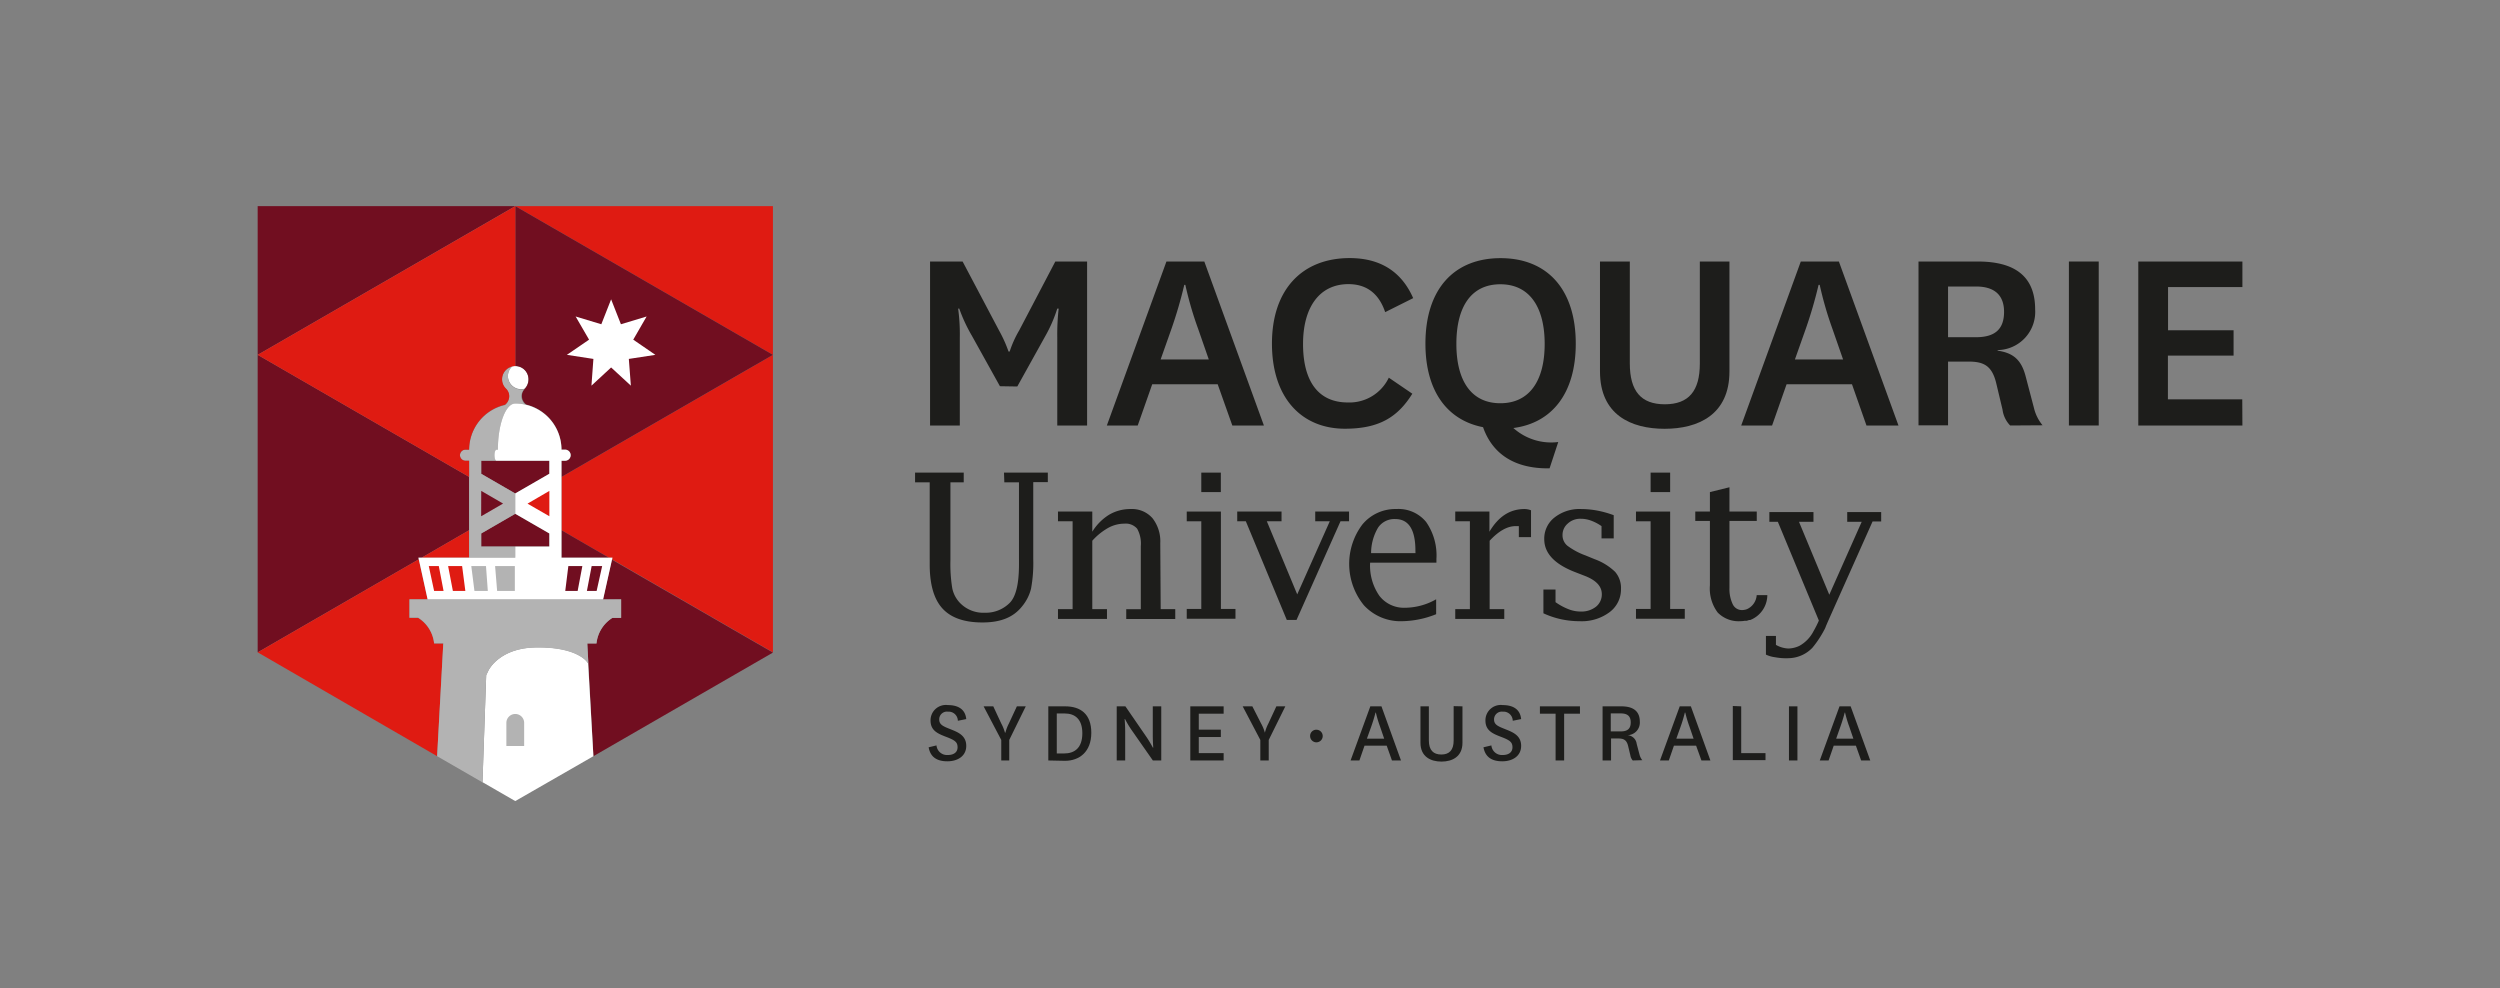 <svg id="Layer_1" data-name="Layer 1" xmlns="http://www.w3.org/2000/svg" viewBox="0 0 357.05 141.15"><rect x="0" y="0" width="357.05" height="141.15" fill="#808080" stroke="none"/><defs><style>.cls-1{fill:none;}.cls-2{fill:#1d1d1b;}.cls-3{fill:#df1b12;}.cls-4{fill:#710e20;}.cls-5{fill:#fff;}.cls-6{fill:#b3b3b3;}</style></defs><rect class="cls-1" width="357.05" height="141.15"/><path class="cls-2" d="M142.81,55.16l-4-7.2A22.58,22.58,0,0,1,137,44.07h-.16a27.11,27.11,0,0,1,.24,4.13V60.77h-4.25V37.35h4.65l5.21,9.86a19,19,0,0,1,1.35,3h.16a15.11,15.11,0,0,1,1.35-3l5.17-9.86h4.54V60.77H151V48.2a32.45,32.45,0,0,1,.2-4.13H151A20.21,20.21,0,0,1,149.29,48l-4,7.2Z" transform="translate(0 0)"/><path class="cls-2" d="M173.91,54.88h-9.35l-2.07,5.89h-4.41l8.51-23.42H172l8.51,23.42H176Zm-8.15-3.54h6.88L171.13,47a49.65,49.65,0,0,1-1.84-6.32h-.15a62,62,0,0,1-1.83,6.28Z" transform="translate(0 0)"/><path class="cls-2" d="M201.71,56.23c-2.11,3.38-4.78,5-9.63,5-6.16,0-10.42-4.37-10.42-12.16s4.38-12.21,11.1-12.21c4.45,0,7.44,2,9.07,5.72l-4,2c-.88-2.62-2.62-4-5.25-4-4.1,0-6.48,3.26-6.48,8.55s2.15,8.35,6.4,8.35a6.23,6.23,0,0,0,5.85-3.54Z" transform="translate(0 0)"/><path class="cls-2" d="M221.31,66.89c-5.45.08-8.31-2.46-9.5-5.88-5.13-1-8.23-5.17-8.23-11.93,0-7.84,4.13-12.21,10.73-12.21s10.74,4.37,10.74,12.21c0,7.07-3.38,11.33-8.91,12.05a8.09,8.09,0,0,0,6.41,2ZM208,49.12c0,5.24,2.11,8.47,6.28,8.47s6.33-3.23,6.33-8.47-2.15-8.52-6.33-8.52S208,43.83,208,49.12Z" transform="translate(0 0)"/><path class="cls-2" d="M247,37.35v15.7c0,6.17-4.45,8.19-9.26,8.19s-9.23-2-9.23-8.19V37.35h4.26V51.9c0,3.94,1.59,5.84,5,5.84s5-1.9,5-5.8V37.35Z" transform="translate(0 0)"/><path class="cls-2" d="M264.5,54.88h-9.34l-2.07,5.89h-4.41l8.51-23.42h5.44l8.51,23.42h-4.57Zm-8.15-3.54h6.88L261.72,47a50.46,50.46,0,0,1-1.83-6.32h-.16a62,62,0,0,1-1.83,6.28Z" transform="translate(0 0)"/><path class="cls-2" d="M287.09,60.77A4,4,0,0,1,286,58.5l-.92-3.86c-.63-2.5-1.86-3-4-3h-2.86v9.11H274V37.35h8.47c5.32,0,8.19,2.14,8.19,6.84A5.46,5.46,0,0,1,285.3,50v.08c2.19.32,3.38,1.27,4,3.66l1.19,4.53a6.11,6.11,0,0,0,1.23,2.47Zm-8.87-12.61h4c2.66,0,4-1.11,4-3.62,0-2.3-1.27-3.62-4-3.62h-4Z" transform="translate(0 0)"/><path class="cls-2" d="M299.74,37.35V60.77h-4.26V37.35Z" transform="translate(0 0)"/><path class="cls-2" d="M320.26,60.77H305.39V37.35h14.87V41H309.64v6.17H319v3.62h-9.38v6.24h10.62Z" transform="translate(0 0)"/><polygon class="cls-3" points="80.19 75.73 86.98 79.66 87.47 79.66 87.42 79.9 110.39 93.17 110.39 50.68 80.19 68.11 80.19 75.73"/><polygon class="cls-4" points="60.2 79.66 66.99 75.73 66.99 68.11 36.8 50.68 36.8 93.17 59.81 79.88 59.76 79.66 60.2 79.66"/><polygon class="cls-3" points="73.59 29.44 110.39 50.68 110.39 29.44 73.59 29.44"/><polygon class="cls-4" points="36.8 29.44 36.8 50.68 73.59 29.44 36.8 29.44"/><path class="cls-4" d="M88.71,85.6v2.62H87.47a4.91,4.91,0,0,0-2.28,3.66H83.88l.15,2.9L84.75,108l25.64-14.8-23-13.27-1.28,5.7Z" transform="translate(0 0)"/><polygon class="cls-4" points="86.98 79.66 80.19 75.73 80.19 79.66 86.98 79.66"/><path class="cls-3" d="M61.07,85.6l-1.26-5.72-23,13.29L62.43,108l.88-16.09H62a4.91,4.91,0,0,0-2.28-3.66H58.48V85.6Z" transform="translate(0 0)"/><polygon class="cls-3" points="66.99 75.73 60.2 79.66 66.99 79.66 66.99 75.73"/><path class="cls-5" d="M74.43,55.58a2,2,0,0,0,.48-.06,1.93,1.93,0,0,0,.57-1.36,1.89,1.89,0,0,0-1.89-1.88,2,2,0,0,0-.48.06,1.89,1.89,0,0,0,1.32,3.24Z" transform="translate(0 0)"/><path class="cls-5" d="M76.58,92.45c-5.32.06-6.82,3.3-6.82,3.3l-.32.67-.53,15.29,4.68,2.7L84.75,108,84,94.78C84,94.61,82.63,92.37,76.58,92.45Z" transform="translate(0 0)"/><path class="cls-6" d="M58.48,85.6v2.62h1.24A4.91,4.91,0,0,1,62,91.88h1.31L62.43,108l6.48,3.74.53-15.29.32-.67s1.5-3.24,6.82-3.3c6-.08,7.37,2.16,7.45,2.33l-.15-2.9h1.31a4.91,4.91,0,0,1,2.28-3.66h1.24V85.6Z" transform="translate(0 0)"/><path class="cls-6" d="M74.86,103.24a1.27,1.27,0,1,0-2.54,0v3.3h2.54Z" transform="translate(0 0)"/><polygon class="cls-4" points="68.73 65.8 68.73 67.67 73.59 70.48 78.46 67.67 78.46 65.8 68.73 65.8"/><polygon class="cls-4" points="73.59 73.38 68.73 76.19 68.73 78.06 78.46 78.06 78.46 76.19 73.59 73.38"/><path class="cls-4" d="M80.19,64.22h.52a.79.79,0,1,1,0,1.58h-.52v2.31l30.2-17.43L73.59,29.44V52.28a1.89,1.89,0,0,1,1.89,1.88A1.94,1.94,0,0,1,75,55.48h0l0,0s0,0,0,0v0a1.47,1.47,0,0,0-.46,1.07,1.53,1.53,0,0,0,.63,1.23A6.6,6.6,0,0,1,80.19,64.22Z" transform="translate(0 0)"/><path class="cls-6" d="M73.59,78.06H68.73V76.19l4.86-2.81h0v-2.9l-4.86-2.81V65.8h2.14c-.14-.06-.25-.4-.25-.79s.13-.79.3-.79h.19c0-3.64,1.11-6.59,2.48-6.59a6.69,6.69,0,0,1,1.5.17,1.53,1.53,0,0,1-.63-1.23,1.46,1.46,0,0,1,.44-1,1.84,1.84,0,0,1-.47.06,1.89,1.89,0,0,1-1.32-3.24,1.88,1.88,0,0,0-.87,3.14,1.48,1.48,0,0,1,.48,1.09,1.56,1.56,0,0,1-.62,1.24A6.59,6.59,0,0,0,67,64.22h-.51a.79.79,0,1,0,0,1.58H67V79.65h6.6Z" transform="translate(0 0)"/><path class="cls-5" d="M73.59,70.47v2.91l4.87,2.81v1.87H73.59v1.59H59.76l1.31,5.95H86.14l1.33-5.95H80.19V65.8h.52a.79.79,0,1,0,0-1.58h-.52a6.6,6.6,0,0,0-6.6-6.59c-1.37,0-2.48,2.95-2.48,6.59h-.19c-.17,0-.3.35-.3.79s.11.73.25.79h7.59v1.86Z" transform="translate(0 0)"/><polygon class="cls-4" points="68.73 70.11 71.85 71.92 68.72 73.73 68.73 70.11"/><polygon class="cls-3" points="78.46 70.11 75.34 71.93 78.46 73.73 78.46 70.11"/><polygon class="cls-5" points="87.28 52.48 84.47 55.08 84.75 51.26 80.96 50.68 84.13 48.51 82.21 45.2 85.88 46.31 87.28 42.75 88.68 46.31 92.35 45.2 90.44 48.51 93.6 50.68 89.81 51.26 90.1 55.08 87.28 52.48"/><path class="cls-3" d="M66.48,65.8a.79.79,0,1,1,0-1.58H67a6.59,6.59,0,0,1,5.11-6.41,1.56,1.56,0,0,0,.62-1.24,1.48,1.48,0,0,0-.48-1.09,1.88,1.88,0,0,1,.87-3.14,2,2,0,0,1,.48-.06V29.44L36.8,50.68,67,68.11V65.8Z" transform="translate(0 0)"/><path class="cls-6" d="M67.76,84.4h1.91l-.26-3.55h-2.1Z" transform="translate(0 0)"/><path class="cls-6" d="M71,84.4h2.53V80.85H70.71Z" transform="translate(0 0)"/><path class="cls-3" d="M64.68,84.4h1.78L66,80.85H64Z" transform="translate(0 0)"/><path class="cls-3" d="M62,84.4h1.35l-.68-3.55H61.24Z" transform="translate(0 0)"/><path class="cls-4" d="M80.73,84.4H82.5l.67-3.55h-2Z" transform="translate(0 0)"/><path class="cls-4" d="M83.82,84.4h1.39L86,80.85h-1.5Z" transform="translate(0 0)"/><path class="cls-2" d="M143.44,68.89h2.09V80.62c0,2.77-.44,4.59-1.32,5.48a4.82,4.82,0,0,1-3.56,1.41A4.63,4.63,0,0,1,137,86a4.24,4.24,0,0,1-1-2,21.54,21.54,0,0,1-.26-4V68.89h1.9V67.5h-6.95v1.39h2.09V80.6q0,4.31,1.82,6.3c1.21,1.33,3.11,2,5.72,2s4.41-.75,5.62-2.26a6.35,6.35,0,0,0,1.31-2.55,20.09,20.09,0,0,0,.32-4.23v-11h2.08V67.5h-6.26Z" transform="translate(0 0)"/><path class="cls-2" d="M165.71,77.57A5.34,5.34,0,0,0,164.59,74a3.89,3.89,0,0,0-3.09-1.3,6,6,0,0,0-3.09.81A7.41,7.41,0,0,0,156,75.94V73.06H151.1v1.39h2.09V87H151.1v1.4h7V87H156V77.23a8.91,8.91,0,0,1,2.26-1.83,4.77,4.77,0,0,1,2.29-.61,2.16,2.16,0,0,1,1.86.72,4.39,4.39,0,0,1,.52,2.5v9h-2.08v1.4h7V87h-2.08Z" transform="translate(0 0)"/><polygon class="cls-2" points="174.37 73.06 169.49 73.06 169.49 74.45 171.57 74.45 171.57 86.97 169.49 86.97 169.49 88.37 176.45 88.37 176.45 86.97 174.37 86.97 174.37 73.06"/><rect class="cls-2" x="171.57" y="67.5" width="2.79" height="2.78"/><polygon class="cls-2" points="187.84 74.45 189.92 74.45 185.27 84.89 180.93 74.45 183.03 74.45 183.03 73.06 176.7 73.06 176.7 74.45 177.93 74.45 183.78 88.54 185.17 88.54 191.45 74.45 192.67 74.45 192.67 73.06 187.84 73.06 187.84 74.45"/><path class="cls-2" d="M199.43,72.7a6.12,6.12,0,0,0-4.85,2.2,9.35,9.35,0,0,0,.21,11.54,7.08,7.08,0,0,0,5.46,2.28,13.51,13.51,0,0,0,4.86-1V85.59a9.1,9.1,0,0,1-4.46,1.21A4.42,4.42,0,0,1,197,85.09a7.56,7.56,0,0,1-1.32-4.73h9.47v-.52a8.35,8.35,0,0,0-1.47-5.29A5.09,5.09,0,0,0,199.43,72.7ZM202.16,79h-6.34a7.16,7.16,0,0,1,1-3.65,2.81,2.81,0,0,1,2.44-1.22q2.89,0,2.89,4.52Z" transform="translate(0 0)"/><path class="cls-2" d="M212.72,75.94V73.06h-4.88v1.39h2.09V87h-2.09v1.4h7V87h-2.09V77.23c1.29-1.39,2.53-2.09,3.72-2.09h.45v1.57h1.74V72.88a2.69,2.69,0,0,0-.92-.18C215.64,72.7,214,73.78,212.72,75.94Z" transform="translate(0 0)"/><path class="cls-2" d="M227.74,79.86l-1.29-.53a10,10,0,0,1-2.61-1.4,1.93,1.93,0,0,1-.68-1.5,2.13,2.13,0,0,1,.75-1.66,2.61,2.61,0,0,1,1.85-.68,4.25,4.25,0,0,1,1.46.26,6.66,6.66,0,0,1,1.51.79v1.75h1.74V73.58a14.59,14.59,0,0,0-2.35-.66,13.08,13.08,0,0,0-2.31-.22A5.77,5.77,0,0,0,222,73.92,3.82,3.82,0,0,0,220.55,77c0,2,1.46,3.56,4.36,4.69l1.42.55c1.63.63,2.44,1.5,2.44,2.61a2.24,2.24,0,0,1-.83,1.8,3.35,3.35,0,0,1-2.18.69A4.72,4.72,0,0,1,224,87a8.5,8.5,0,0,1-1.84-1V84.2h-1.73v3.39a12.15,12.15,0,0,0,2.53.85,12.47,12.47,0,0,0,2.67.28,6.63,6.63,0,0,0,4.25-1.29,4.05,4.05,0,0,0,1.63-3.34,3.5,3.5,0,0,0-.84-2.42A8.27,8.27,0,0,0,227.74,79.86Z" transform="translate(0 0)"/><rect class="cls-2" x="235.74" y="67.5" width="2.79" height="2.78"/><polygon class="cls-2" points="238.53 73.06 233.65 73.06 233.65 74.45 235.74 74.45 235.74 86.97 233.65 86.97 233.65 88.37 240.62 88.37 240.62 86.97 238.53 86.97 238.53 73.06"/><path class="cls-2" d="M252.41,85h-1.52A2.36,2.36,0,0,1,249.5,87a2.14,2.14,0,0,1-.67.13,1.45,1.45,0,0,1-1.35-.81A5,5,0,0,1,247,84V74.4h3.9V73.06H247V69.59l-2.79.69v2.78h-2.09V74.4h2.09v9.19a5.72,5.72,0,0,0,1.11,3.89,4.17,4.17,0,0,0,3.21,1.24,3.68,3.68,0,0,0,.66-.06h0l.17,0,.12,0,.33-.11.16,0,.22-.1.13-.06h0A3.85,3.85,0,0,0,252.41,85Z" transform="translate(0 0)"/><path class="cls-2" d="M263.82,73.13v1.39h2.07l-4.63,10.42-4.33-10.42H259V73.13H252.7v1.39h1.21l5.86,14.11a14.2,14.2,0,0,1-.76,1.51,5,5,0,0,1-2,2.09,3.82,3.82,0,0,1-1.62.39,3.87,3.87,0,0,1-1.75-.52V90.82h-1.43v2.67a4.31,4.31,0,0,0,1.32.38,8.52,8.52,0,0,0,2.31.11,4.81,4.81,0,0,0,3-1.46A14.5,14.5,0,0,0,260.52,90a2.86,2.86,0,0,0,.27-.6l.36-.83,6.29-14.09h1.23V73.13Z" transform="translate(0 0)"/><path class="cls-2" d="M133.75,106.46a1.51,1.51,0,0,0,1.62,1.37c.83,0,1.39-.38,1.39-1.1s-.34-1-1.6-1.48-2.26-.92-2.26-2.35a2.19,2.19,0,0,1,2.47-2.2c1.42,0,2.49.56,2.63,2l-1.2.24a1.32,1.32,0,0,0-1.42-1.3,1.1,1.1,0,0,0-1.24,1.11c0,.78.61,1,1.69,1.43s2.17.91,2.17,2.35-1.21,2.2-2.7,2.2-2.43-.61-2.67-2Z" transform="translate(0 0)"/><path class="cls-2" d="M143,103.33a6.26,6.26,0,0,1,.53,1.31h.06a6.11,6.11,0,0,1,.5-1.31l1.14-2.45h1.27l-2.36,4.8v2.93H143v-2.93l-2.52-4.8h1.38Z" transform="translate(0 0)"/><path class="cls-2" d="M149.72,108.61v-7.73h2.41c2.16,0,3.73,1.06,3.73,3.78s-1.71,4-3.77,4Zm2.25-1c1.52,0,2.61-.81,2.61-2.89s-1.13-2.82-2.49-2.82h-1.16v5.71Z" transform="translate(0 0)"/><path class="cls-2" d="M163.77,105.3c.46.68.88,1.47.88,1.47h.06s-.07-.82-.07-1.8v-4.09h1.21v7.73h-1.2l-3.08-4.41a13.69,13.69,0,0,1-.89-1.5h-.06s.08.83.08,1.83v4.08h-1.21v-7.73h1.24Z" transform="translate(0 0)"/><path class="cls-2" d="M174.76,108.61H170v-7.73h4.76v1.05h-3.55v2.28h3.15v1.05h-3.15v2.3h3.55Z" transform="translate(0 0)"/><path class="cls-2" d="M180.11,103.33a6.07,6.07,0,0,1,.54,1.31h0a6.11,6.11,0,0,1,.5-1.31l1.14-2.45h1.28l-2.37,4.8v2.93H180v-2.93l-2.52-4.8h1.38Z" transform="translate(0 0)"/><path class="cls-2" d="M188,104.22a.9.9,0,1,1-.89.9A.88.88,0,0,1,188,104.22Z" transform="translate(0 0)"/><path class="cls-2" d="M198.05,106.5h-3.17l-.73,2.11h-1.26l2.82-7.73h1.59l2.79,7.73H198.8Zm-2.83-1h2.47l-.59-1.73a16.88,16.88,0,0,1-.6-2h-.05s-.19.81-.61,2Z" transform="translate(0 0)"/><path class="cls-2" d="M208.87,100.88v5.2c0,2-1.47,2.69-3,2.69s-3-.69-3-2.69v-5.2h1.2v4.88c0,1.39.65,2,1.78,2s1.76-.62,1.76-2v-4.91Z" transform="translate(0 0)"/><path class="cls-2" d="M213,106.46a1.51,1.51,0,0,0,1.62,1.37c.83,0,1.39-.38,1.39-1.1s-.34-1-1.6-1.48-2.26-.92-2.26-2.35a2.19,2.19,0,0,1,2.47-2.2c1.42,0,2.49.56,2.63,2l-1.2.24a1.32,1.32,0,0,0-1.42-1.3,1.11,1.11,0,0,0-1.25,1.11c0,.78.62,1,1.7,1.43s2.17.91,2.17,2.35-1.21,2.2-2.7,2.2-2.43-.61-2.68-2Z" transform="translate(0 0)"/><path class="cls-2" d="M222.17,108.61v-6.68h-2.24v-1.05h5.72v1.05h-2.26v6.68Z" transform="translate(0 0)"/><path class="cls-2" d="M233.19,108.61a1.38,1.38,0,0,1-.34-.72l-.32-1.34c-.22-.91-.68-1.08-1.44-1.08h-1v3.14h-1.21v-7.73h2.68c1.77,0,2.64.75,2.64,2.2a1.8,1.8,0,0,1-1.79,1.92v0a1.4,1.4,0,0,1,1.34,1.23l.4,1.52a2.17,2.17,0,0,0,.4.82Zm-3.14-4.15h1.42c1,0,1.43-.41,1.43-1.29s-.46-1.28-1.42-1.28h-1.43Z" transform="translate(0 0)"/><path class="cls-2" d="M242.24,106.5h-3.17l-.73,2.11h-1.26l2.82-7.73h1.59l2.79,7.73H243Zm-2.83-1h2.47l-.59-1.73a16.88,16.88,0,0,1-.6-2h-.06a20.21,20.21,0,0,1-.6,2Z" transform="translate(0 0)"/><path class="cls-2" d="M248.68,100.88v6.68h3.47v1h-4.67v-7.73Z" transform="translate(0 0)"/><path class="cls-2" d="M256.71,100.88v7.73H255.5v-7.73Z" transform="translate(0 0)"/><path class="cls-2" d="M265.06,106.5h-3.17l-.73,2.11H259.9l2.82-7.73h1.59l2.8,7.73h-1.3Zm-2.82-1h2.46l-.59-1.73a16.88,16.88,0,0,1-.6-2h-.05s-.19.81-.61,2Z" transform="translate(0 0)"/></svg>